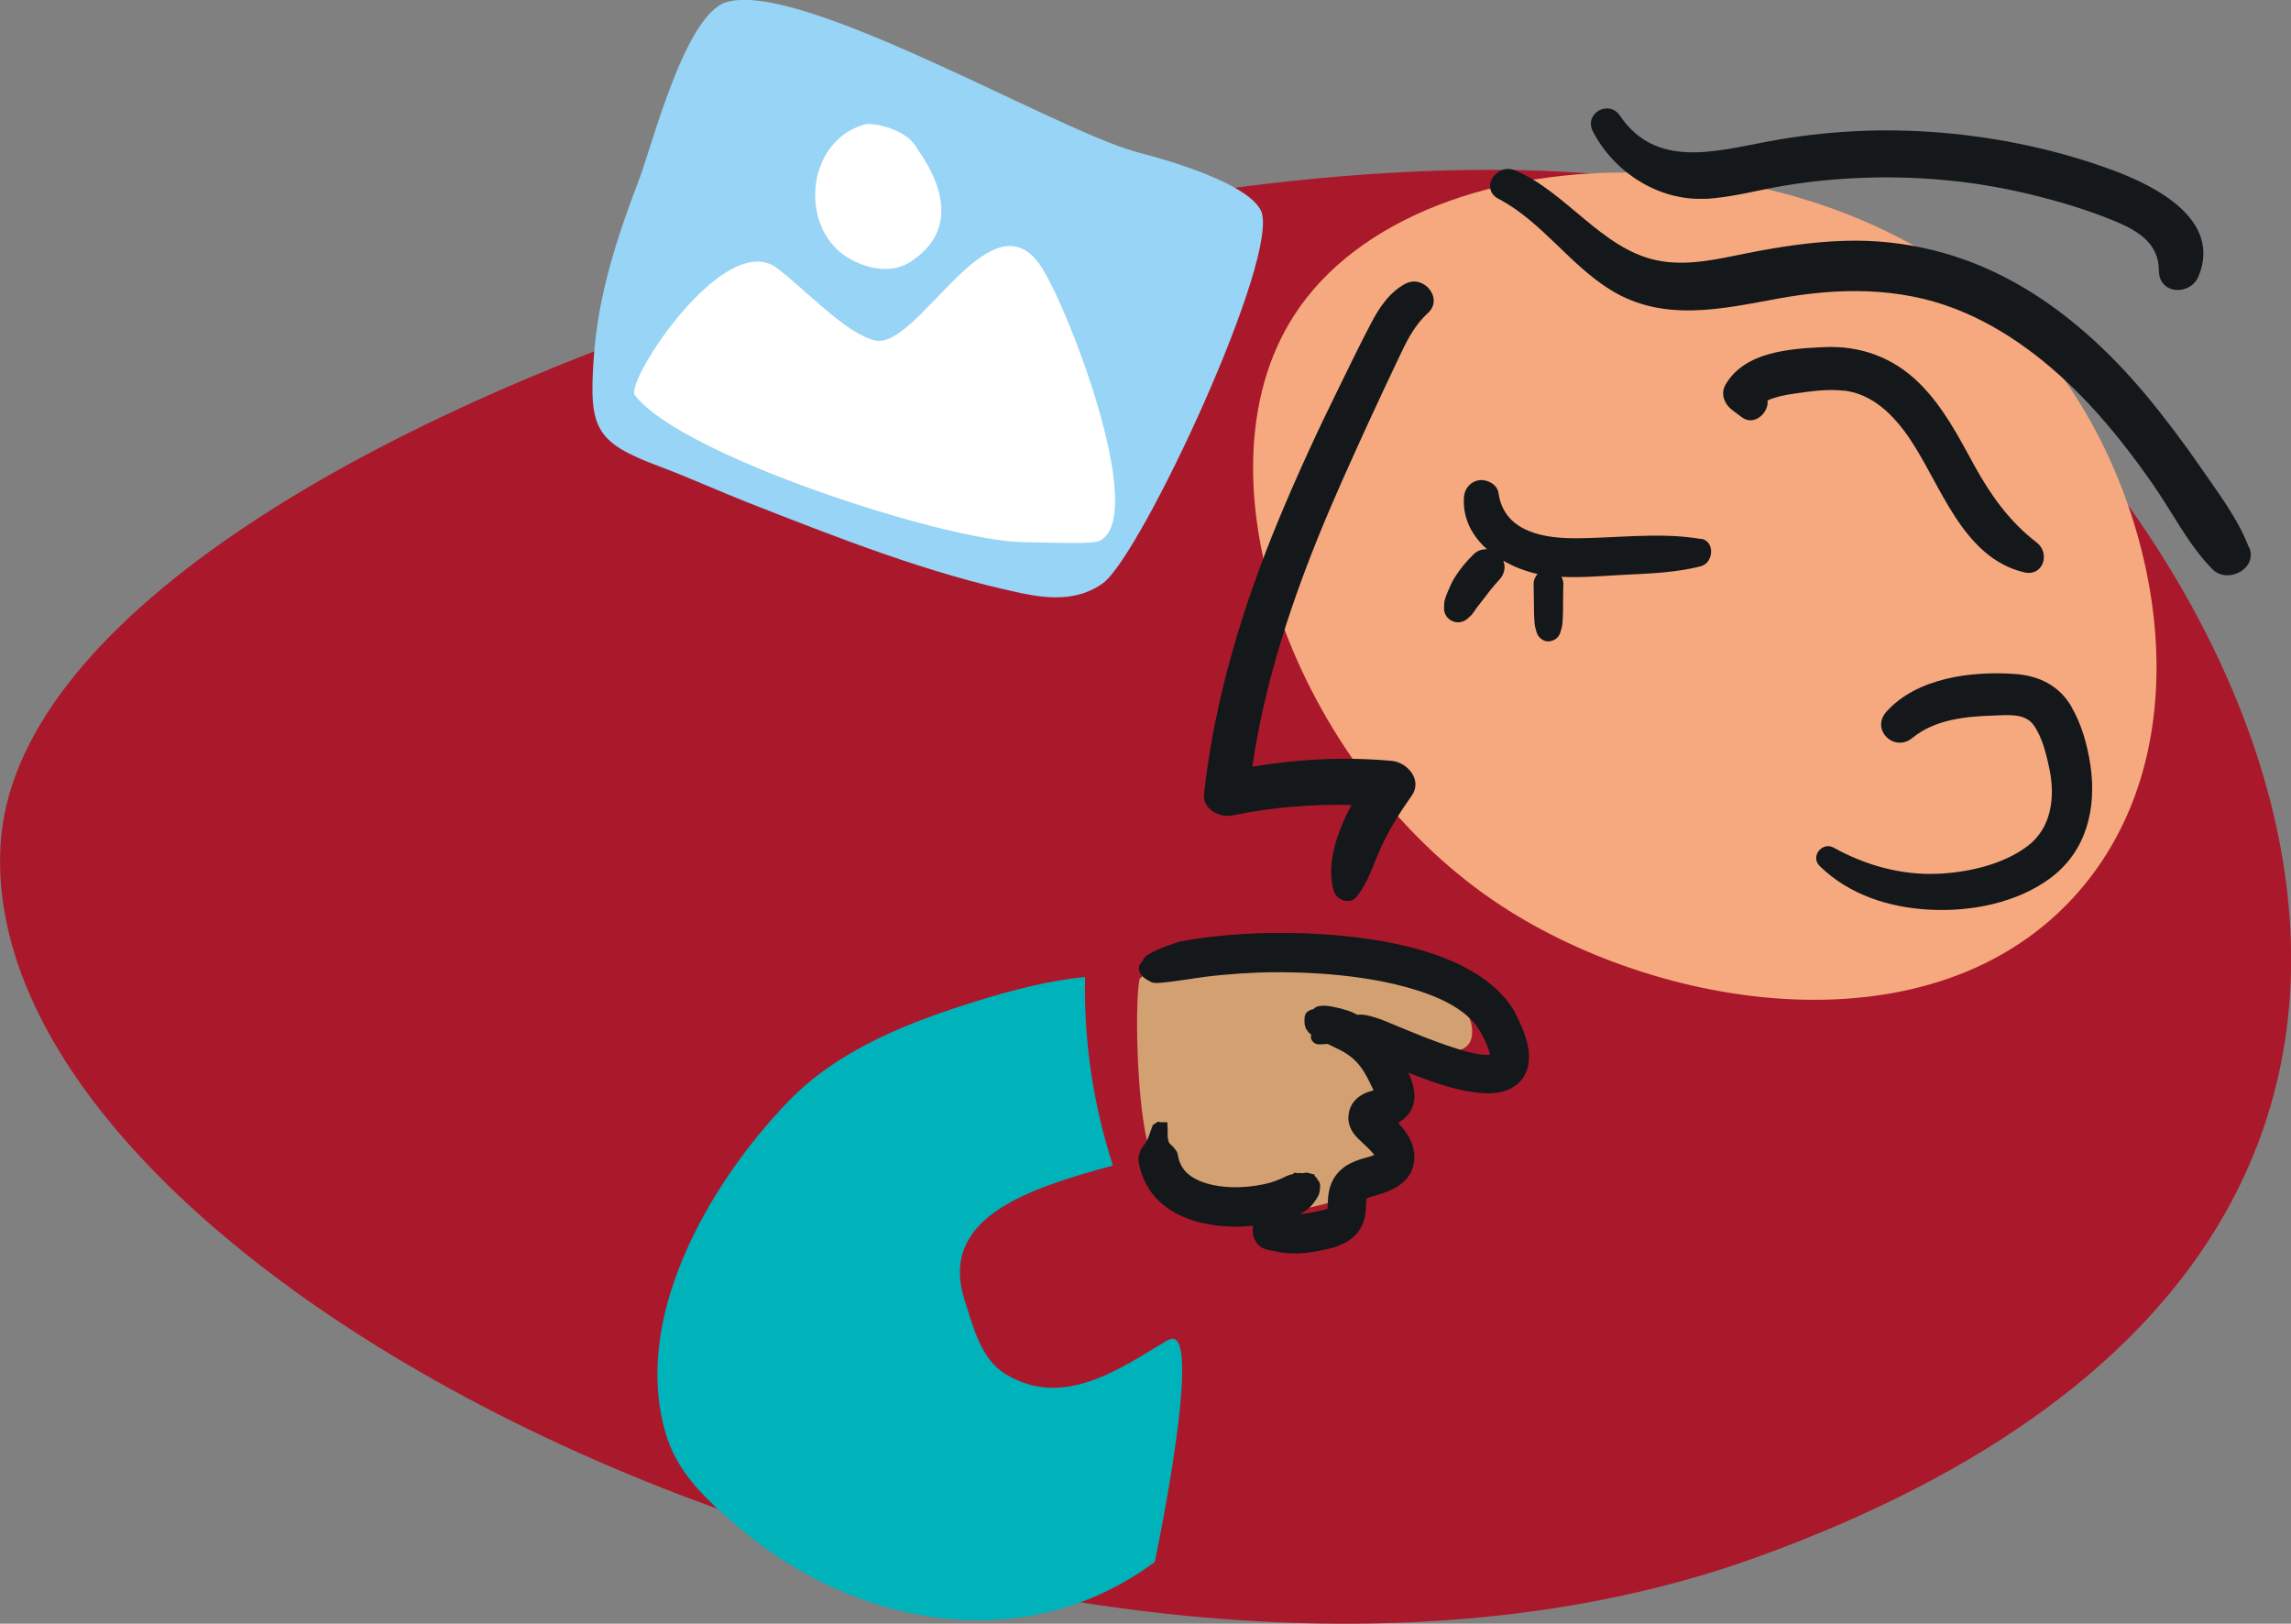 <?xml version="1.0" encoding="UTF-8"?>
<svg xmlns="http://www.w3.org/2000/svg" id="Capa_2" data-name="Capa 2" viewBox="0 0 146.53 103.84">
  <rect x="0" y="0" width="146.53" height="103.84" fill="#808080" stroke="none"/>
  <defs>
    <style>
      .cls-1 {
        fill: #00b3bb;
      }

      .cls-1, .cls-2, .cls-3, .cls-4, .cls-5, .cls-6 {
        fill-rule: evenodd;
      }

      .cls-2 {
        fill: #fff;
      }

      .cls-3 {
        fill: #f6a97f;
      }

      .cls-4 {
        fill: #97d4f5;
      }

      .cls-5 {
        fill: #aa192b;
      }

      .cls-6 {
        fill: #d3a071;
      }

      .cls-7 {
        fill: #14181b;
      }

      .cls-8 {
        fill: #010101;
      }
    </style>
  </defs>
  <g id="ilustración">
    <path class="cls-5" d="m116.14,14.4C89.04,1.54,1.55,25.79.03,54.1c-1.57,29.12,68.02,61.52,112.33,45.49,60.56-21.91,26.81-74.26,3.79-85.19Z"></path>
    <path class="cls-3" d="m132.97,57c-9.22,10.61-27.14,7.62-37.44.6-12.57-8.56-19.47-26.98-12.78-37.4,8.11-12.64,35.52-12.47,47.8,2.14,7.45,8.86,10.9,24.9,2.41,34.67Z"></path>
    <path class="cls-1" d="m74.7,85.7c-3.02,1.79-6.66,4.46-10.4,2.17-1.58-.97-2.05-3.02-2.59-4.67-1.72-5.29,3.9-7.15,9.47-8.66-1.26-3.89-1.87-7.98-1.78-12.06-2.31.23-4.65.84-6.79,1.5-4.37,1.35-8.92,3.08-12.18,6.45-5.06,5.24-10.21,14.03-7.75,21.56.8,2.43,2.79,4.19,4.69,5.79,7.43,6.25,18.16,8.29,26.49,2.11,0,0,3.29-15.62.85-14.18Z"></path>
    <path class="cls-6" d="m73.92,61.61c3.09-.43,20.63-.91,20.23,4.54-.2,2.74-6.92-.33-7.96-.65-.43-.13-1.32-.23-1.32-.23,0,0,.87.38,1.28.62,2.36,1.41,3.52,4.6,3.12,7.22-.54,3.57-5.54,4.22-8.41,4.57-2.68.34-5.92-1.27-7.16-3.73-.96-1.91-1.16-9.52-.82-11.33"></path>
    <g>
      <path class="cls-4" d="m72.63,9.71c.13.03,6.92,1.67,8,3.72,1.41,2.67-7.62,22.07-10.09,23.87-1.57,1.14-3.46,1.01-5.24.63-5.95-1.25-11.86-3.59-17.54-5.82-1.87-.74-3.69-1.57-5.58-2.28-4.16-1.55-4.52-2.45-4.2-7.02.28-3.94,1.47-7.6,2.87-11.26.88-2.29,2.95-10.59,5.6-11.41,4.71-1.45,20.99,8.14,26.18,9.56Z"></path>
      <path class="cls-2" d="m65.35,34.67c2.79.05,4.56.13,4.99-.09,3.17-1.59-2.2-15.42-3.88-17.72-3.2-4.41-7.8,5.57-10.51,4.91-1.87-.46-4.35-3.17-6.23-4.61-3.38-2.58-9.76,7.26-9.12,8.11,2.96,3.88,19.82,9.3,24.74,9.4Z"></path>
      <path class="cls-2" d="m58.64,9.47c.2.38,3.66,4.6-.38,7.26-1.16.76-2.58.51-3.75-.09-3.49-1.79-3.05-7.62.79-8.68.56-.15,2.72.31,3.34,1.51Z"></path>
    </g>
    <path class="cls-7" d="m96.96,64.85c-1-1.85-3.16-3.28-6.25-4.14-4.15-1.16-8.95-1.08-10.33-1.02-.82.03-1.64.09-2.43.17-.82.08-1.63.2-2.48.35-.13.04-1.25.39-1.92.77-.13.07-.27.15-.4.33-.02.03-.04.08-.06.14-.13.11-.24.29-.25.45-.01.35.25.65.8.91.11.05.21.05.27.05.06,0,.13.01.22,0,.36-.02.88-.1,1.28-.15.22-.03.39-.06.52-.07.73-.12,1.49-.22,2.25-.29.74-.07,1.5-.12,2.28-.15,1.27-.05,5.73-.12,9.55.95,2.49.69,4.03,1.64,4.71,2.9.32.59.51,1.04.57,1.41-.68.07-1.9-.32-2.44-.5-1.23-.4-2.52-.94-3.46-1.33-.66-.28-1.13-.47-1.41-.55l-.14-.04c-.28-.08-.58-.17-.92-.15-.03,0-.05.01-.08.02-.21-.11-.42-.21-.64-.28-.13-.04-.26-.08-.45-.13-.17-.04-.58-.15-.95-.18-.11,0-.19,0-.29.01-.08,0-.14.02-.21.03-.1.02-.21.08-.29.18,0,0-.02,0-.03,0-.03,0-.06.02-.08.03,0,0-.01,0-.02,0-.08.02-.15.05-.21.1-.06.04-.12.09-.16.16-.02.04-.04.08-.04.12-.01.03-.03.07-.03.1,0,.03,0,.06,0,.08,0,.04-.01.09-.01.13,0,.06,0,.12.01.17,0,.08.01.16.05.23,0,.08.03.14.09.2.07.13.17.23.29.32,0,.03-.03.06-.03.1,0,.06.01.12.03.18.08.2.27.34.5.33h.17c.13-.02.26-.02.39-.02l.31.15c.33.16.67.32.96.52.36.25.65.54.88.87.12.17.23.34.33.53.16.29.3.59.44.89-.14.04-.27.08-.39.12-1,.39-1.22,1.12-1.22,1.67,0,.37.16.77.45,1.11.11.13.28.29.46.46.18.17.38.35.58.57.05.05.11.13.17.2-.18.08-.39.13-.58.19l-.31.09c-.47.16-.83.33-1.09.54-.78.62-.93,1.37-.98,1.94,0,.13-.01.25-.02.38v.18s-.02.11,0,.1c-.03.02-.13.08-.52.16-.35.08-.77.16-1.19.2-.02,0-.04,0-.06,0,.21-.11.4-.23.55-.36.11-.1.2-.19.28-.3l.1-.14c.15-.2.34-.45.34-.83.02-.1.05-.33-.12-.55.01.01.04.06.05.11l-.17-.28-.08-.05-.04-.13-.49-.12-.26.04s-.02,0-.04,0c-.08-.02-.16-.02-.27,0l-.19-.04-.14.1c-.06.01-.13.03-.19.05l-.19.07c-.49.25-.95.42-1.43.52-1.18.26-2.89.33-4.16-.22-.77-.33-1.21-.83-1.35-1.55,0-.05-.02-.13-.04-.2-.04-.12-.1-.19-.14-.24-.09-.14-.2-.23-.27-.3-.08-.08-.11-.1-.14-.17-.04-.1-.07-.21-.08-.42,0-.08,0-.16,0-.34l-.02-.52h-.44l-.15-.04-.33.21-.06.15c-.03.07-.05.15-.08.22l-.13.36c-.04.11-.08.2-.13.3-.06.11-.11.17-.16.24-.07.09-.13.19-.21.32-.05.08-.07.15-.09.23-.03.08-.06.19-.07.32,0,.14.02.26.05.39.3,1.52,1.28,2.68,2.82,3.35,1.05.45,2.24.63,3.35.63.39,0,.76-.03,1.12-.06-.04.19-.04.29-.02.43,0,.02,0,.05.01.1.01.23.12.37.16.42.06.15.13.23.2.29.27.26.62.32.9.36.07.01.14.02.2.04.38.09.79.13,1.2.13.07,0,.14,0,.21,0,.66-.02,1.31-.15,1.86-.27,1.09-.24,1.81-.7,2.19-1.42.26-.49.3-1,.32-1.49,0,0,0-.1,0-.1,0-.2.01-.22.04-.23.07-.05.27-.11.43-.16l.19-.05c.44-.14.95-.3,1.36-.57.68-.44,1.04-1.05,1.06-1.82.01-.54-.17-1.09-.53-1.62-.14-.2-.33-.43-.51-.63.25-.13.45-.29.61-.48.55-.66.58-1.54.09-2.61-.02-.04-.04-.07-.05-.11.91.36,1.9.73,2.85.98.65.17,1.47.34,2.24.34.35,0,.69-.04.99-.12.71-.21,1.21-.63,1.46-1.24.39-.92.15-2.19-.71-3.77Z"></path>
    <path class="cls-8" d="m121.73,16.76c.64,0,.64-1,0-1s-.64,1,0,1h0Z"></path>
    <g>
      <path class="cls-7" d="m89.89,18.14c-1.06.58-1.71,1.58-2.25,2.63-.69,1.32-1.34,2.66-1.99,3.99-1.37,2.77-2.66,5.57-3.85,8.43-2.34,5.65-4.12,11.49-4.79,17.58-.11.98.99,1.55,1.81,1.38,2.5-.52,5.06-.73,7.62-.67-.93,1.74-1.63,3.79-1.14,5.49.17.59,1.03.91,1.46.39.76-.93,1.08-2.1,1.57-3.18.54-1.16,1.22-2.25,1.96-3.29.71-1-.27-2.14-1.28-2.23-3.01-.27-5.96-.12-8.91.37.72-4.97,2.25-9.8,4.12-14.46,1.03-2.57,2.19-5.1,3.34-7.62.6-1.31,1.22-2.62,1.84-3.93.53-1.12,1-2.15,1.93-3,1.02-.93-.28-2.5-1.44-1.87Z"></path>
      <path class="cls-7" d="m143.85,35.04c-.7-1.86-1.98-3.52-3.1-5.15-1.1-1.59-2.27-3.15-3.51-4.64-2.38-2.84-5.17-5.41-8.43-7.21-3.32-1.84-7-2.75-10.79-2.64-2.1.06-4.2.38-6.26.79-1.9.38-3.91.87-5.84.45-3.52-.77-5.74-4.36-9.01-5.74-1.21-.51-2.3,1.17-1.06,1.82,2.76,1.45,4.52,4.19,7.16,5.82,3.38,2.09,7.09,1.22,10.75.55,3.8-.69,7.68-.75,11.32.67,3.26,1.27,6.09,3.5,8.47,6.02,1.51,1.6,2.85,3.34,4.11,5.14,1.26,1.8,2.3,3.92,3.85,5.49.94.95,2.88,0,2.36-1.38Z"></path>
      <path class="cls-7" d="m109.03,12.72c1.71-.08,3.37-.56,5.05-.84,1.79-.3,3.6-.47,5.42-.52,3.54-.1,7.08.26,10.52,1.11,1.74.43,3.48.95,5.14,1.63,1.47.6,2.92,1.4,2.92,3.2,0,1.56,2.03,1.64,2.55.34,1.46-3.63-2.81-5.76-5.51-6.76-3.5-1.29-7.18-2.07-10.9-2.39-3.72-.32-7.47-.13-11.14.56-3.4.63-7.16,1.75-9.47-1.65-.72-1.06-2.32-.14-1.73,1.01,1.35,2.6,4.19,4.44,7.16,4.3Z"></path>
      <path class="cls-7" d="m117.95,24.98c1.84.22,3.17,1.58,4.17,3.04,2.03,2.99,3.38,7.63,7.33,8.58,1.23.3,1.71-1.22.81-1.91-1.72-1.32-2.91-2.98-3.95-4.86-1.03-1.88-2.02-3.81-3.56-5.33-1.67-1.65-3.77-2.41-6.1-2.3-2.18.1-5.04.29-6.27,2.37-.37.61-.09,1.28.44,1.68.2.15.41.3.61.45.75.56,1.72-.29,1.62-1.09.52-.23,1.1-.35,1.67-.43,1.05-.15,2.17-.32,3.24-.19Z"></path>
      <path class="cls-7" d="m108.8,34.47c-2.75-.47-5.55-.02-8.31-.05-2.05-.03-4.32-.55-4.65-2.9-.08-.55-.74-.88-1.23-.81-.57.09-.94.53-.98,1.1-.08,1.37.54,2.48,1.48,3.32-.31-.02-.62.08-.86.32-.46.45-.88.95-1.22,1.5-.19.31-.32.63-.46.96-.05.13-.1.25-.14.38-.07.2-.07.42-.07.63-.01.35.23.68.55.81.34.14.71.06.97-.18.05-.05.11-.1.16-.15.12-.1.2-.23.29-.36.09-.13.19-.27.29-.39-.06.07-.11.15-.17.22.19-.25.38-.5.58-.75.16-.2.32-.41.47-.61-.06.08-.12.16-.18.24.18-.23.37-.46.57-.67.21-.22.34-.51.34-.82,0-.13-.03-.27-.08-.4.69.4,1.44.68,2.19.85-.15.17-.25.38-.25.62,0,.49.02.99.02,1.48,0,.25,0,.49.02.74.01.17.02.36.05.52.03.12.07.25.1.37.09.32.42.59.76.58.35-.02.66-.23.76-.58.03-.12.08-.25.1-.37.04-.17.04-.35.05-.52.02-.25.02-.49.02-.74,0-.49.01-.99.02-1.48,0-.15-.05-.3-.12-.44,1.27.06,2.56-.05,3.82-.12,1.7-.09,3.45-.13,5.1-.56.82-.22.92-1.61,0-1.76Z"></path>
      <path class="cls-7" d="m132.5,45.21c-.8-1.38-2.11-2.01-3.67-2.11-2.75-.19-6.24.25-8.18,2.42-1.02,1.15.51,2.63,1.67,1.67,1.45-1.19,3.41-1.37,5.22-1.43.83-.02,1.97-.17,2.52.6.56.78.83,1.9,1.02,2.82.37,1.78.15,3.76-1.4,4.93-1.56,1.18-3.82,1.69-5.74,1.77-2.34.1-4.62-.54-6.66-1.67-.73-.4-1.51.56-.9,1.17,1.9,1.86,4.47,2.67,7.09,2.8,2.61.13,5.55-.44,7.68-2.03,2.31-1.72,2.96-4.47,2.55-7.22-.19-1.27-.56-2.61-1.21-3.72Z"></path>
    </g>
  </g>
</svg>

